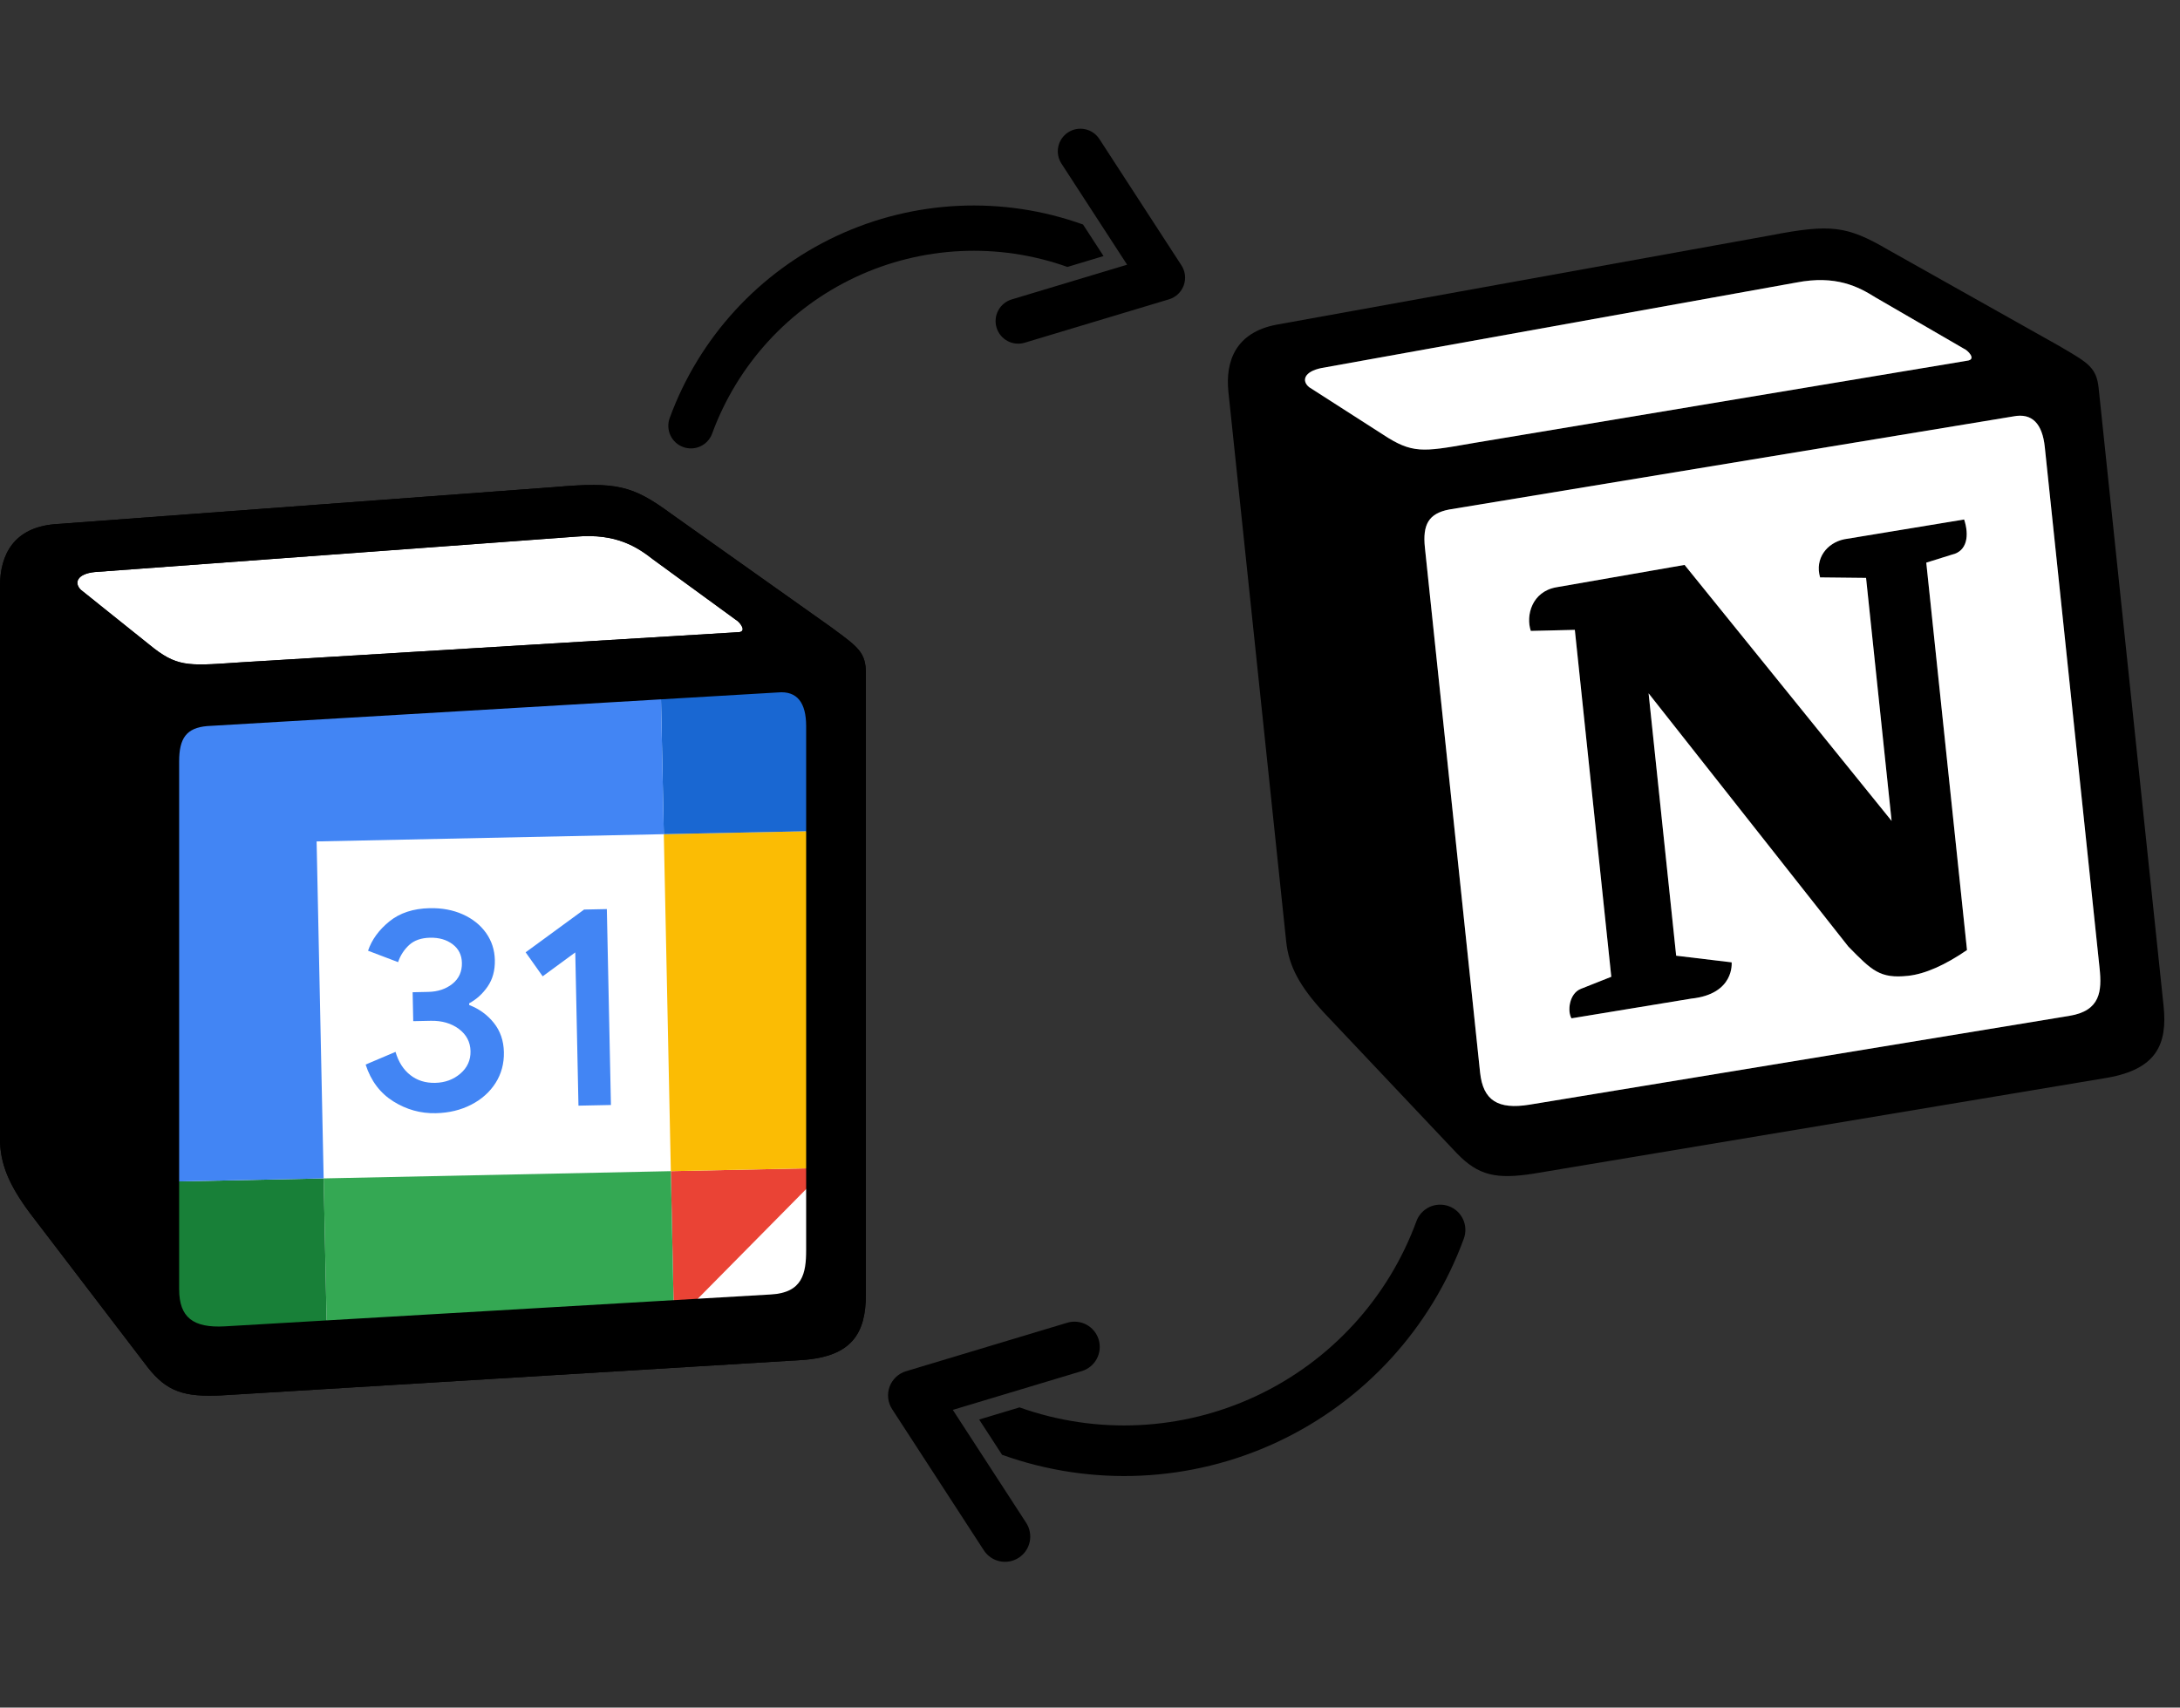 <svg width="217" height="170" viewBox="0 0 217 170" fill="none" xmlns="http://www.w3.org/2000/svg">
<rect x="0" y="0" width="217" height="170" fill="#333333" stroke="none"/>
<path fill-rule="evenodd" clip-rule="evenodd" d="M55.245 48.487L5.418 52.19C1.4 52.542 0 55.187 0 58.358L0 113.356C0 115.827 0.873 117.939 2.972 120.762L14.685 136.098C16.609 138.568 18.357 139.096 22.031 138.919L79.895 135.393C84.789 135.042 86.189 132.749 86.189 128.871V66.996C86.189 64.992 85.403 64.413 83.086 62.706C82.959 62.612 82.826 62.515 82.689 62.413L66.784 51.132C62.938 48.313 61.364 47.958 55.245 48.487ZM23.343 65.982C18.619 66.303 17.545 66.377 14.862 64.177L8.04 58.713C7.344 58.006 7.693 57.125 9.44 56.95L57.343 53.424C61.363 53.071 63.461 54.483 65.035 55.716L73.251 61.71C73.601 61.886 74.474 62.942 73.424 62.942L23.953 65.94L23.343 65.982ZM17.832 128.341V75.812C17.832 73.521 18.532 72.462 20.628 72.284L77.445 68.936C79.372 68.76 80.245 69.995 80.245 72.284V86.528V124.461C80.245 126.755 79.894 128.696 76.746 128.871L22.377 132.046C19.231 132.22 17.832 131.164 17.832 128.341Z" fill="black"/>
<path fill-rule="evenodd" clip-rule="evenodd" d="M17.832 128.341V75.812C17.832 73.521 18.532 72.462 20.628 72.284L77.445 68.936C79.372 68.76 80.245 69.995 80.245 72.284V86.528V124.461C80.245 126.755 79.894 128.696 76.746 128.871L22.377 132.046C19.231 132.22 17.832 131.164 17.832 128.341Z" fill="white"/>
<path d="M23.343 65.982C18.619 66.303 17.545 66.377 14.862 64.177L8.04 58.713C7.344 58.006 7.693 57.125 9.44 56.95L33.392 55.187L57.343 53.424C61.363 53.071 63.461 54.483 65.035 55.716L73.251 61.71C73.601 61.886 74.474 62.942 73.424 62.942L23.953 65.94L23.343 65.982Z" fill="white"/>
<rect x="65.376" y="116.377" width="17.813" height="15" fill="white"/>
<g clip-path="url(#clip0)">
<path d="M66.076 83.047L31.516 83.768L32.216 117.317L66.776 116.596L66.076 83.047Z" fill="white"/>
<path d="M67.091 131.693L82.329 116.271L66.776 116.596L67.091 131.693Z" fill="#EA4335"/>
<path d="M81.628 82.723L66.076 83.047L66.776 116.596L82.329 116.272L81.628 82.723Z" fill="#FBBC04"/>
<path d="M66.776 116.596L32.216 117.317L32.531 132.414L67.091 131.693L66.776 116.596Z" fill="#34A853"/>
<path d="M16.664 117.642L16.874 127.706C16.932 130.487 19.299 132.69 22.163 132.631L32.531 132.414L32.216 117.317L16.664 117.642Z" fill="#188038"/>
<path d="M81.628 82.723L81.418 72.658C81.36 69.878 78.993 67.674 76.129 67.734L65.761 67.95L66.076 83.047L81.628 82.723Z" fill="#1967D2"/>
<path d="M65.761 67.95L20.833 68.888C17.969 68.948 15.696 71.248 15.754 74.028L16.664 117.642L32.216 117.317L31.516 83.769L66.076 83.047L65.761 67.95Z" fill="#4285F4"/>
<path d="M39.148 109.646C37.839 108.826 36.919 107.607 36.396 105.982L39.37 104.72C39.663 105.721 40.154 106.491 40.844 107.03C41.529 107.57 42.356 107.825 43.315 107.805C44.296 107.785 45.132 107.478 45.824 106.885C46.516 106.291 46.855 105.546 46.836 104.653C46.817 103.738 46.43 103 45.675 102.436C44.92 101.873 43.981 101.603 42.866 101.627L41.134 101.663L41.074 98.782L42.629 98.749C43.588 98.729 44.391 98.461 45.037 97.944C45.683 97.427 45.997 96.732 45.979 95.856C45.962 95.076 45.656 94.461 45.058 94.008C44.461 93.555 43.713 93.335 42.81 93.354C41.929 93.373 41.234 93.614 40.725 94.082C40.217 94.551 39.839 95.138 39.628 95.787L36.635 94.65C37.006 93.559 37.707 92.588 38.748 91.74C39.79 90.892 41.133 90.448 42.775 90.414C43.989 90.389 45.087 90.592 46.064 91.029C47.041 91.466 47.814 92.084 48.38 92.877C48.945 93.675 49.236 94.575 49.258 95.582C49.279 96.609 49.042 97.483 48.547 98.206C48.052 98.93 47.437 99.488 46.702 99.885L46.706 100.057C47.673 100.421 48.52 101.034 49.154 101.831C49.798 102.636 50.134 103.606 50.158 104.747C50.181 105.887 49.904 106.913 49.327 107.818C48.749 108.724 47.939 109.446 46.904 109.979C45.865 110.513 44.691 110.797 43.382 110.825C41.866 110.861 40.458 110.466 39.148 109.646V109.646ZM57.263 94.819L54.019 97.198L52.323 94.809L58.142 90.551L60.406 90.504L60.813 110.008L57.581 110.075L57.263 94.819Z" fill="#4285F4"/>
</g>
<path fill-rule="evenodd" clip-rule="evenodd" d="M176.19 23.441L127.023 32.332C123.064 33.101 121.948 35.878 122.279 39.031L128.028 93.728C128.286 96.186 129.375 98.195 131.758 100.783L145.01 114.811C147.181 117.066 148.975 117.408 152.61 116.849L209.789 107.293C214.619 106.433 215.772 104.006 215.366 100.149L208.899 38.614C208.689 36.62 207.847 36.126 205.364 34.671C205.228 34.591 205.086 34.508 204.94 34.422L187.942 24.864C183.823 22.463 182.22 22.274 176.19 23.441ZM146.291 44.173C141.626 44.987 140.566 45.172 137.668 43.265L130.312 38.544C129.546 37.914 129.801 37.001 131.52 36.644L178.793 28.131C182.753 27.359 184.987 28.545 186.682 29.606L195.479 34.709C195.846 34.847 196.824 35.806 195.78 35.916L146.893 44.069L146.291 44.173ZM147.329 106.767L141.838 54.526C141.599 52.247 142.184 51.122 144.25 50.725L200.405 41.457C202.304 41.08 203.301 42.217 203.54 44.494L205.029 58.66L208.994 96.385C209.234 98.666 209.088 100.633 205.975 101.136L152.236 109.977C149.125 110.479 147.624 109.575 147.329 106.767ZM195.512 51.718C196.025 53.261 195.844 54.875 194.295 55.218L191.744 56.015L195.798 94.583C193.665 96.048 191.653 96.969 189.915 97.151C187.132 97.444 186.343 96.64 183.982 94.231L164.103 69.024L166.848 95.145L172.37 95.806C172.37 95.806 172.701 98.96 168.351 99.418L156.431 101.38C156.009 100.715 156.173 98.927 157.353 98.448L160.39 97.243L156.76 62.706L152.378 62.812C151.863 61.269 152.492 58.901 154.909 58.468L167.684 56.24L188.293 81.725L185.75 57.532L181.174 57.483C180.624 55.589 181.865 54.041 183.586 53.684L195.512 51.718Z" fill="black"/>
<path fill-rule="evenodd" clip-rule="evenodd" d="M147.329 106.767L141.838 54.526C141.599 52.247 142.184 51.122 144.25 50.725L200.405 41.457C202.304 41.08 203.301 42.217 203.54 44.494L205.029 58.66L208.994 96.385C209.234 98.666 209.088 100.633 205.975 101.136L152.236 109.977C149.125 110.479 147.624 109.575 147.329 106.767ZM194.295 55.218C195.844 54.875 196.025 53.261 195.512 51.718L183.586 53.684C181.865 54.041 180.624 55.589 181.174 57.483L185.75 57.532L188.293 81.725L167.684 56.24L154.909 58.468C152.492 58.901 151.863 61.269 152.378 62.812L156.76 62.706L160.39 97.243L157.353 98.448C156.173 98.927 156.009 100.715 156.431 101.38L168.351 99.418C172.701 98.96 172.37 95.806 172.37 95.806L166.848 95.145L164.103 69.024L183.982 94.231C186.343 96.64 187.132 97.444 189.915 97.151C191.653 96.969 193.665 96.048 195.798 94.583L191.744 56.015L194.295 55.218Z" fill="white"/>
<path d="M146.291 44.173C141.626 44.987 140.566 45.172 137.668 43.265L130.312 38.544C129.546 37.914 129.801 37.001 131.52 36.644L178.793 28.131C182.753 27.359 184.987 28.545 186.682 29.606L195.479 34.709C195.846 34.847 196.824 35.806 195.78 35.916L146.893 44.069L146.291 44.173Z" fill="white"/>
<path fill-rule="evenodd" clip-rule="evenodd" d="M55.245 48.487L5.418 52.19C1.4 52.542 0 55.187 0 58.358L0 113.356C0 115.827 0.873 117.939 2.972 120.762L14.685 136.098C16.609 138.568 18.357 139.096 22.031 138.919L79.895 135.393C84.789 135.042 86.189 132.749 86.189 128.871V66.996C86.189 64.992 85.403 64.413 83.086 62.706C82.959 62.612 82.826 62.515 82.689 62.413L66.784 51.132C62.938 48.313 61.364 47.958 55.245 48.487ZM23.343 65.982C18.619 66.303 17.545 66.377 14.862 64.177L8.04 58.713C7.344 58.006 7.693 57.125 9.44 56.95L57.343 53.424C61.363 53.071 63.461 54.483 65.035 55.716L73.251 61.71C73.601 61.886 74.474 62.942 73.424 62.942L23.953 65.94L23.343 65.982ZM17.832 128.341V75.812C17.832 73.521 18.532 72.462 20.628 72.284L77.445 68.936C79.372 68.76 80.245 69.995 80.245 72.284V86.528V124.461C80.245 126.755 79.894 128.696 76.746 128.871L22.377 132.046C19.231 132.22 17.832 131.164 17.832 128.341Z" fill="black"/>
<g clip-path="url(#clip1)">
<path d="M106.252 26.575C99.361 24.12 91.778 24.486 85.155 27.593C78.532 30.7 73.404 36.298 70.887 43.167C70.682 43.727 70.263 44.183 69.721 44.434C69.18 44.685 68.561 44.711 68.001 44.505C67.44 44.3 66.984 43.88 66.734 43.339C66.483 42.798 66.457 42.179 66.662 41.618C69.584 33.623 75.551 27.108 83.261 23.498C90.971 19.888 99.796 19.476 107.808 22.352L109.848 25.493L106.252 26.575ZM102 34.119L116.365 29.798C116.699 29.697 117.006 29.52 117.26 29.28C117.514 29.041 117.709 28.745 117.829 28.417C117.949 28.089 117.991 27.738 117.952 27.391C117.913 27.044 117.793 26.71 117.603 26.418L109.432 13.838C109.107 13.338 108.597 12.987 108.013 12.863C107.429 12.739 106.82 12.852 106.32 13.177C105.82 13.502 105.469 14.012 105.345 14.596C105.221 15.18 105.334 15.789 105.659 16.289L112.195 26.353L100.704 29.81C100.421 29.895 100.158 30.035 99.929 30.222C99.7 30.409 99.51 30.639 99.37 30.9C99.23 31.16 99.143 31.445 99.114 31.739C99.084 32.033 99.112 32.33 99.198 32.613C99.37 33.184 99.761 33.664 100.287 33.947C100.547 34.087 100.833 34.174 101.127 34.203C101.421 34.233 101.717 34.205 102 34.119V34.119Z" fill="black"/>
</g>
<g clip-path="url(#clip2)">
<path d="M101.484 140.114C109.183 142.857 117.654 142.448 125.053 138.977C132.452 135.505 138.181 129.252 140.993 121.578C141.222 120.952 141.691 120.443 142.295 120.162C142.9 119.882 143.592 119.853 144.218 120.083C144.844 120.312 145.353 120.781 145.633 121.385C145.914 121.99 145.942 122.682 145.713 123.308C142.449 132.24 135.782 139.518 127.169 143.551C118.556 147.584 108.697 148.045 99.746 144.832L97.467 141.323L101.484 140.114ZM106.234 131.686L90.186 136.514C89.813 136.626 89.47 136.824 89.186 137.092C88.903 137.359 88.685 137.689 88.55 138.056C88.416 138.422 88.369 138.815 88.413 139.203C88.457 139.59 88.59 139.963 88.803 140.29L97.931 154.343C98.294 154.903 98.864 155.294 99.516 155.433C100.169 155.572 100.849 155.445 101.408 155.082C101.967 154.719 102.359 154.149 102.498 153.497C102.636 152.845 102.51 152.164 102.147 151.605L94.844 140.362L107.682 136.5C107.998 136.405 108.293 136.248 108.548 136.039C108.804 135.831 109.016 135.573 109.172 135.283C109.328 134.992 109.426 134.673 109.459 134.345C109.492 134.016 109.46 133.685 109.365 133.368C109.173 132.73 108.735 132.194 108.148 131.878C107.857 131.722 107.539 131.625 107.21 131.592C106.882 131.559 106.55 131.59 106.234 131.686V131.686Z" fill="black"/>
</g>
<defs>
<clipPath id="clip0">
<rect width="65.679" height="63.756" fill="white" transform="translate(15.649 68.996) rotate(-1.196)"/>
</clipPath>
<clipPath id="clip1">
<rect width="48.001" height="48.001" fill="white" transform="translate(79.517) rotate(20.125)"/>
</clipPath>
<clipPath id="clip2">
<rect width="53.625" height="53.625" fill="white" transform="translate(131.352 169.803) rotate(-159.875)"/>
</clipPath>
</defs>
</svg>
